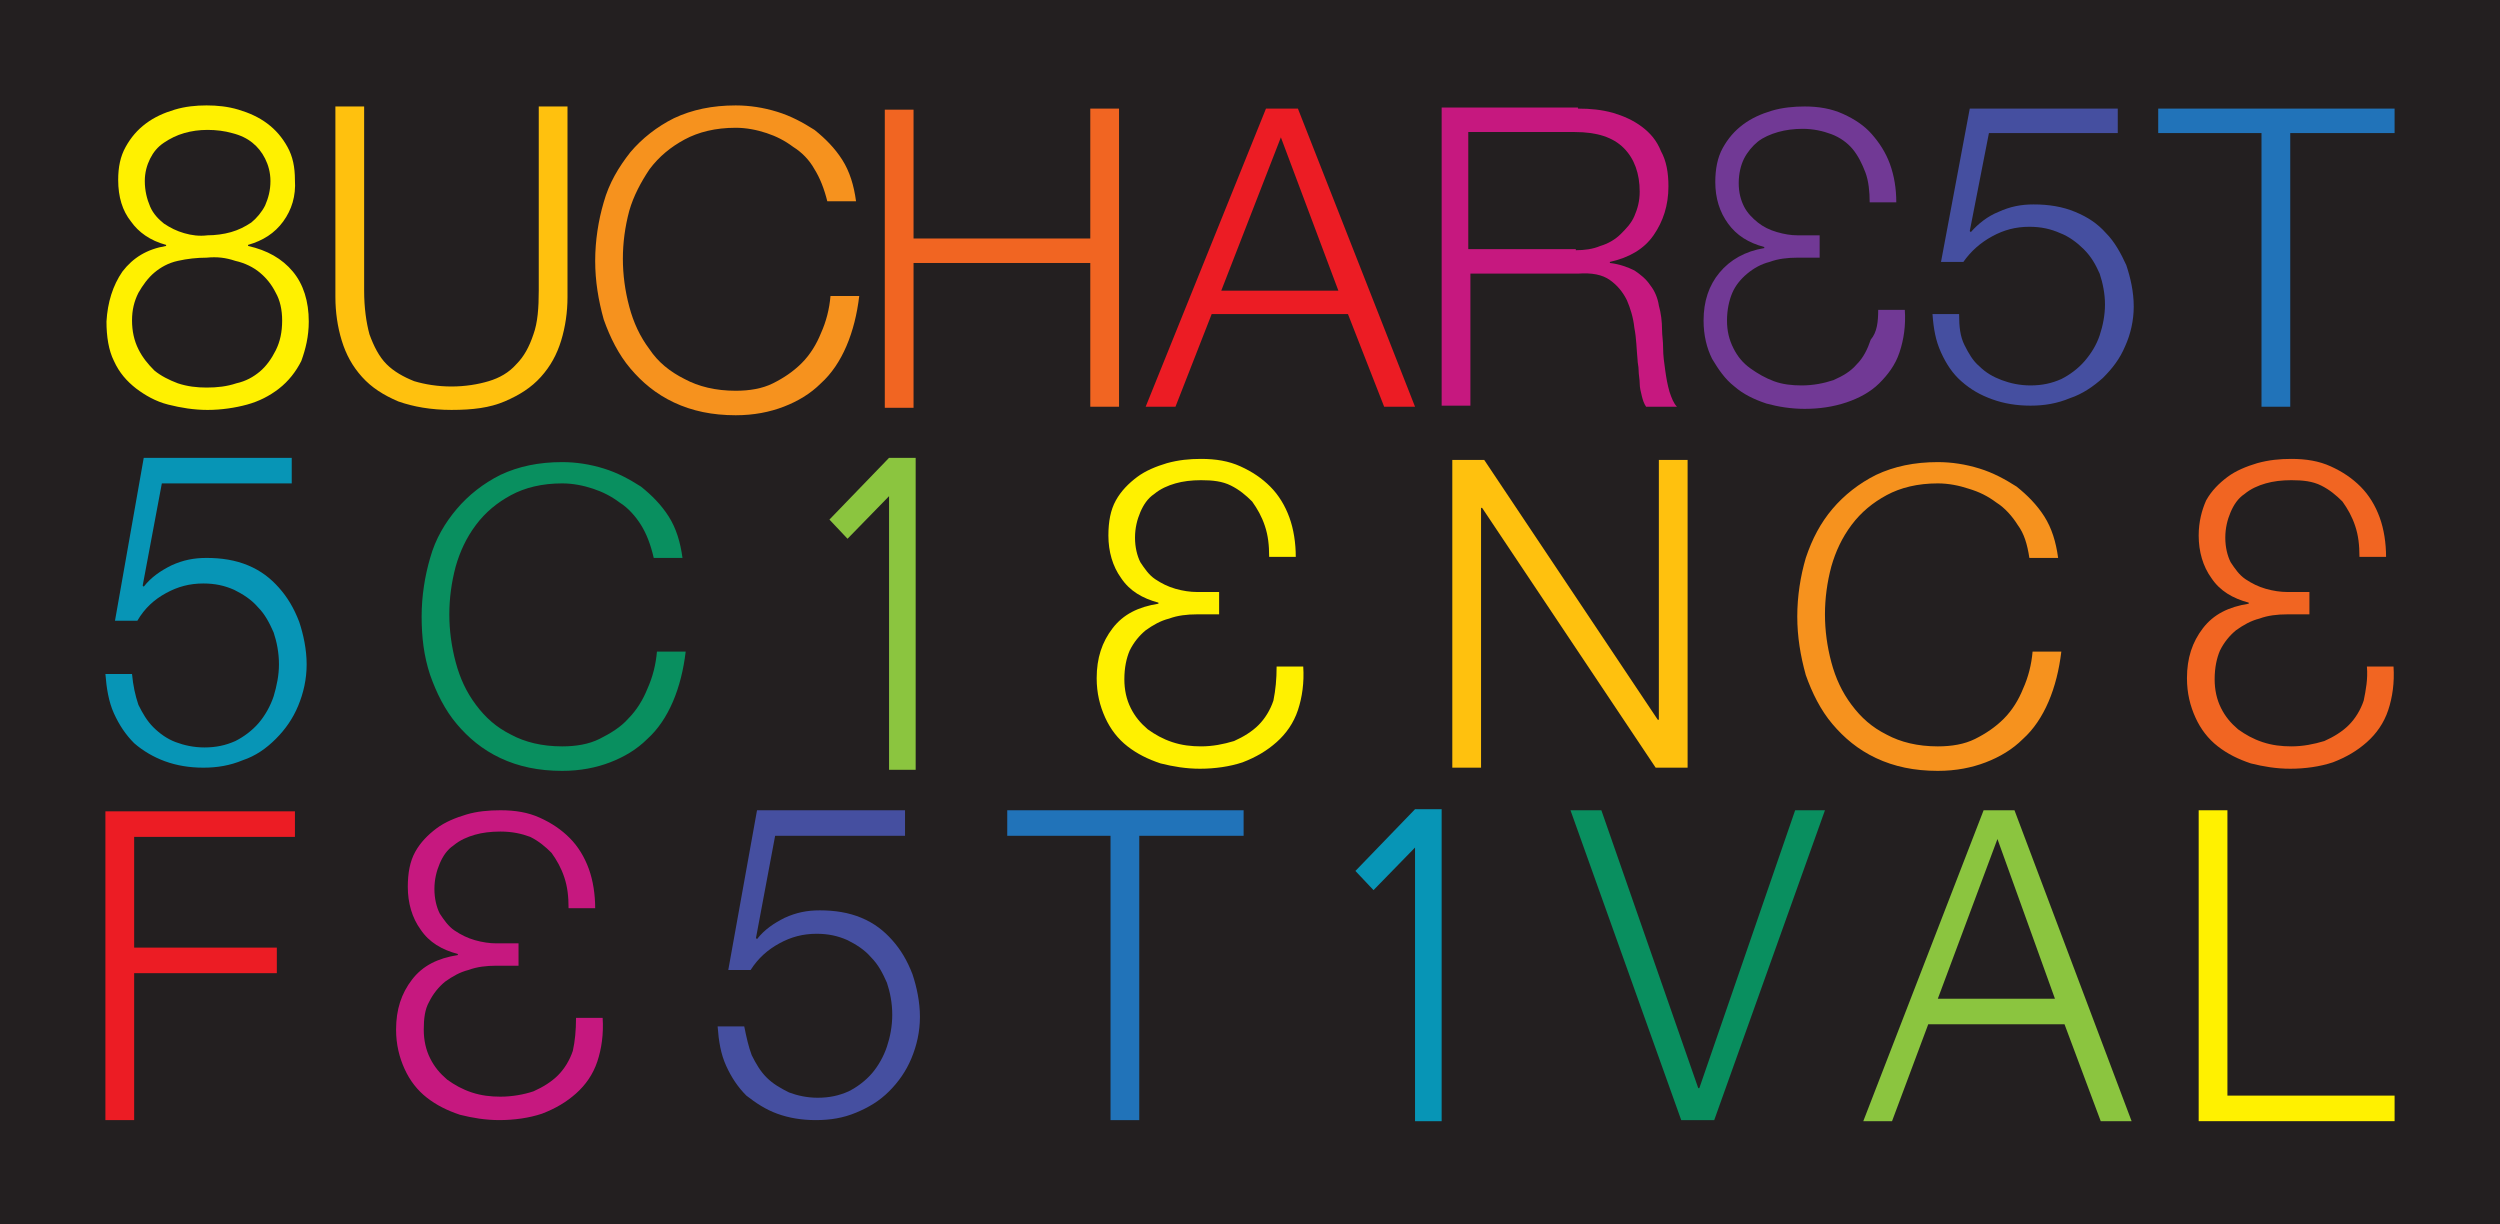 <?xml version="1.0" encoding="utf-8"?>
<!-- Generator: Adobe Illustrator 23.1.0, SVG Export Plug-In . SVG Version: 6.00 Build 0)  -->
<svg version="1.1" id="Layer_1" xmlns="http://www.w3.org/2000/svg" xmlns:xlink="http://www.w3.org/1999/xlink" x="0px" y="0px"
	 viewBox="0 0 234.8 115" style="enable-background:new 0 0 234.8 115;" xml:space="preserve">
<style type="text/css">
	.st0{fill:#231F20;}
	.st1{fill:#FFF100;}
	.st2{fill:#FFC10E;}
	.st3{fill:#F6921E;}
	.st4{fill:#F16522;}
	.st5{fill:#EC1C24;}
	.st6{fill:#C6187F;}
	.st7{fill:#713995;}
	.st8{fill:#454FA0;}
	.st9{fill:#2173B9;}
	.st10{fill:#0795B6;}
	.st11{fill:#098F5F;}
	.st12{fill:#8BC53F;}
</style>
<g>
	<rect x="0" class="st0" width="234.8" height="115"/>
	<path class="st1" d="M26.6,20.8c-0.8,1.1-1.9,1.8-3.3,2.2v0.1c1.8,0.4,3.2,1.2,4.2,2.4c1,1.2,1.5,2.8,1.5,4.7
		c0,1.4-0.3,2.6-0.7,3.7c-0.5,1-1.2,1.9-2.1,2.6c-0.9,0.7-1.9,1.2-3,1.5c-1.1,0.3-2.4,0.5-3.7,0.5c-1.3,0-2.5-0.2-3.7-0.5
		c-1.2-0.3-2.2-0.9-3-1.5c-0.9-0.7-1.6-1.5-2.1-2.6c-0.5-1-0.7-2.3-0.7-3.7c0.1-1.8,0.6-3.4,1.5-4.7c1-1.3,2.3-2.1,4.1-2.4V23
		c-1.5-0.4-2.6-1.2-3.3-2.2c-0.8-1-1.2-2.3-1.2-3.9c0-1.2,0.2-2.2,0.7-3.1c0.5-0.9,1.1-1.6,1.9-2.2c0.8-0.6,1.7-1,2.7-1.3
		c1-0.3,2-0.4,3-0.4c1,0,2,0.1,3,0.4c1,0.3,1.9,0.7,2.7,1.3c0.8,0.6,1.4,1.3,1.9,2.2c0.5,0.9,0.7,1.9,0.7,3.1
		C27.8,18.4,27.4,19.7,26.6,20.8z M22.2,36c0.9-0.2,1.6-0.6,2.2-1.1c0.6-0.5,1.1-1.2,1.5-2c0.4-0.8,0.6-1.7,0.6-2.8
		c0-1-0.2-1.9-0.6-2.6c-0.4-0.8-0.9-1.4-1.5-1.9c-0.6-0.5-1.4-0.9-2.3-1.1c-0.9-0.3-1.7-0.4-2.7-0.3c-0.9,0-1.8,0.1-2.7,0.3
		c-0.9,0.2-1.6,0.6-2.2,1.1c-0.6,0.5-1.1,1.2-1.5,1.9c-0.4,0.8-0.6,1.6-0.6,2.6c0,1,0.2,1.9,0.6,2.7c0.4,0.8,0.9,1.4,1.5,2
		c0.6,0.5,1.4,0.9,2.2,1.2c0.9,0.3,1.8,0.4,2.7,0.4C20.4,36.4,21.3,36.3,22.2,36z M21.7,21.8c0.7-0.2,1.3-0.5,1.9-0.9
		c0.5-0.4,1-1,1.3-1.6c0.3-0.7,0.5-1.4,0.5-2.3c0-0.8-0.2-1.5-0.5-2.1c-0.3-0.6-0.7-1.1-1.2-1.5c-0.5-0.4-1.1-0.7-1.9-0.9
		c-0.7-0.2-1.5-0.3-2.3-0.3c-0.8,0-1.5,0.1-2.2,0.3c-0.7,0.2-1.3,0.5-1.9,0.9c-0.6,0.4-1,0.9-1.3,1.5c-0.3,0.6-0.5,1.3-0.5,2.1
		c0,0.9,0.2,1.7,0.5,2.4c0.3,0.7,0.8,1.2,1.3,1.6c0.6,0.4,1.2,0.7,1.9,0.9c0.7,0.2,1.4,0.3,2.2,0.2C20.2,22.1,21,22,21.7,21.8z"/>
	<path class="st2" d="M34.2,10v17.3c0,1.6,0.2,3,0.5,4.1c0.4,1.1,0.9,2.1,1.6,2.8c0.7,0.7,1.6,1.2,2.6,1.6c1,0.3,2.2,0.5,3.5,0.5
		c1.3,0,2.5-0.2,3.5-0.5c1-0.3,1.9-0.8,2.6-1.6c0.7-0.7,1.2-1.6,1.6-2.8c0.4-1.1,0.5-2.5,0.5-4.1V10h2.7v17.9c0,1.4-0.2,2.8-0.6,4.1
		c-0.4,1.3-1,2.4-1.9,3.4c-0.9,1-2,1.7-3.4,2.3c-1.4,0.6-3,0.8-5,0.8c-1.9,0-3.6-0.3-5-0.8c-1.4-0.6-2.5-1.3-3.4-2.3
		c-0.9-1-1.5-2.1-1.9-3.4c-0.4-1.3-0.6-2.7-0.6-4.1V10H34.2z"/>
	<path class="st3" d="M76.5,15.9c-0.5-0.9-1.2-1.6-2-2.1c-0.8-0.6-1.6-1-2.5-1.3c-0.9-0.3-1.9-0.5-2.9-0.5c-1.9,0-3.5,0.4-4.8,1.1
		c-1.3,0.7-2.4,1.6-3.3,2.8c-0.8,1.2-1.5,2.5-1.9,3.9c-0.4,1.5-0.6,3-0.6,4.5c0,1.5,0.2,3,0.6,4.5c0.4,1.5,1,2.8,1.9,4
		c0.8,1.2,1.9,2.1,3.3,2.8c1.3,0.7,2.9,1.1,4.8,1.1c1.3,0,2.5-0.2,3.5-0.7c1-0.5,1.9-1.1,2.7-1.9c0.8-0.8,1.4-1.8,1.8-2.8
		c0.5-1.1,0.8-2.3,0.9-3.5h2.7c-0.2,1.7-0.6,3.3-1.2,4.7c-0.6,1.4-1.4,2.6-2.4,3.5c-1,1-2.2,1.7-3.5,2.2c-1.3,0.5-2.8,0.8-4.5,0.8
		c-2.2,0-4.1-0.4-5.8-1.2c-1.7-0.8-3-1.9-4.1-3.2c-1.1-1.3-1.9-2.9-2.5-4.6c-0.5-1.8-0.8-3.6-0.8-5.5c0-1.9,0.3-3.8,0.8-5.5
		c0.5-1.8,1.4-3.3,2.5-4.7c1.1-1.3,2.5-2.4,4.1-3.2c1.7-0.8,3.6-1.2,5.8-1.2c1.3,0,2.6,0.2,3.9,0.6c1.3,0.4,2.4,1,3.5,1.7
		c1,0.8,1.9,1.7,2.6,2.8c0.7,1.1,1.1,2.4,1.3,3.9h-2.7C77.4,17.7,77,16.7,76.5,15.9z"/>
	<path class="st4" d="M85.8,10.2v12.2h16.6V10.2h2.7v28h-2.7V24.7H85.8v13.6h-2.7v-28H85.8z"/>
	<path class="st5" d="M121.9,10.2l11,28H130l-3.4-8.7h-12.8l-3.4,8.7h-2.8l11.3-28H121.9z M125.7,27.3l-5.4-14.4l-5.6,14.4H125.7z"
		/>
	<path class="st6" d="M148.2,10.2c1.2,0,2.2,0.1,3.3,0.4c1,0.3,1.9,0.7,2.7,1.3c0.8,0.6,1.4,1.3,1.8,2.3c0.5,0.9,0.7,2,0.7,3.3
		c0,1.8-0.5,3.3-1.4,4.6c-0.9,1.3-2.3,2.1-4.1,2.5v0.1c0.9,0.1,1.7,0.4,2.3,0.7c0.6,0.4,1.1,0.8,1.5,1.4c0.4,0.5,0.7,1.2,0.8,1.9
		c0.2,0.7,0.3,1.5,0.3,2.3c0,0.5,0.1,1,0.1,1.7c0,0.7,0.1,1.4,0.2,2.1c0.1,0.7,0.2,1.3,0.4,2c0.2,0.6,0.4,1.1,0.7,1.4h-2.9
		c-0.2-0.3-0.3-0.6-0.4-1c-0.1-0.4-0.2-0.8-0.2-1.2c0-0.4-0.1-0.8-0.1-1.2c0-0.4-0.1-0.7-0.1-1c-0.1-1-0.1-2-0.3-3
		c-0.1-1-0.4-1.9-0.7-2.6c-0.4-0.8-0.9-1.4-1.6-1.9c-0.7-0.5-1.7-0.7-3-0.6h-10.1v12.4h-2.7v-28H148.2z M148,23.5
		c0.8,0,1.6-0.1,2.3-0.4c0.7-0.2,1.4-0.6,1.9-1.1c0.5-0.5,1-1,1.3-1.7c0.3-0.7,0.5-1.4,0.5-2.3c0-1.7-0.5-3.1-1.5-4.1
		c-1-1-2.5-1.5-4.6-1.5h-10v11H148z"/>
	<path class="st7" d="M176.4,29.1h2.5c0.1,1.5-0.1,2.8-0.5,4c-0.4,1.2-1.1,2.1-1.9,2.9c-0.8,0.8-1.9,1.4-3.1,1.8
		c-1.2,0.4-2.5,0.6-3.9,0.6c-1.3,0-2.5-0.2-3.6-0.5c-1.2-0.4-2.2-0.9-3-1.6c-0.9-0.7-1.5-1.6-2.1-2.6c-0.5-1-0.8-2.2-0.8-3.6
		c0-1.8,0.5-3.3,1.5-4.5c1-1.2,2.4-2,4.2-2.3v-0.1c-1.5-0.4-2.6-1.1-3.4-2.2c-0.8-1.1-1.2-2.4-1.2-3.9c0-1.2,0.2-2.3,0.7-3.2
		c0.5-0.9,1.1-1.6,1.9-2.2c0.8-0.6,1.7-1,2.7-1.3c1-0.3,2.1-0.4,3.1-0.4c1.3,0,2.5,0.2,3.6,0.7c1.1,0.5,2,1.1,2.7,1.9
		c0.7,0.8,1.3,1.7,1.7,2.8c0.4,1.1,0.6,2.3,0.6,3.6h-2.5c0-1-0.1-2-0.4-2.8c-0.3-0.8-0.7-1.6-1.2-2.2c-0.5-0.6-1.2-1.1-2-1.4
		c-0.8-0.3-1.7-0.5-2.7-0.5c-0.8,0-1.6,0.1-2.3,0.3c-0.7,0.2-1.4,0.5-1.9,0.9c-0.5,0.4-1,1-1.3,1.6c-0.3,0.6-0.5,1.4-0.5,2.3
		c0,0.9,0.2,1.6,0.5,2.2c0.3,0.6,0.8,1.1,1.3,1.5c0.5,0.4,1.1,0.7,1.8,0.9c0.7,0.2,1.3,0.3,1.9,0.3h2.1v2.1h-2.1
		c-0.9,0-1.8,0.1-2.6,0.4c-0.8,0.2-1.5,0.6-2.1,1.1c-0.6,0.5-1.1,1.1-1.4,1.8c-0.3,0.7-0.5,1.6-0.5,2.6c0,1,0.2,1.8,0.6,2.6
		c0.4,0.8,0.9,1.4,1.6,1.9c0.7,0.5,1.4,0.9,2.2,1.2c0.8,0.3,1.7,0.4,2.6,0.4c1.1,0,2.1-0.2,3-0.5c0.9-0.4,1.6-0.8,2.2-1.5
		c0.6-0.6,1-1.4,1.3-2.3C176.3,31.2,176.4,30.2,176.4,29.1z"/>
	<path class="st8" d="M184.5,32.4c0.4,0.8,0.8,1.5,1.4,2c0.6,0.6,1.3,1,2.1,1.3c0.8,0.3,1.7,0.5,2.7,0.5c1.1,0,2-0.2,2.9-0.6
		c0.8-0.4,1.6-1,2.2-1.7c0.6-0.7,1.1-1.5,1.4-2.4c0.3-0.9,0.5-1.9,0.5-2.9c0-1-0.2-2-0.5-2.9c-0.4-0.9-0.8-1.6-1.5-2.3
		c-0.6-0.6-1.4-1.2-2.2-1.5c-0.9-0.4-1.8-0.6-2.9-0.6c-1.3,0-2.4,0.3-3.5,0.9c-1.1,0.6-2,1.4-2.7,2.4h-2.1l2.7-14.4h13.9v2.3h-12.1
		l-1.8,9.2l0.1,0.1c0.7-0.8,1.6-1.5,2.6-1.9c1.1-0.5,2.1-0.7,3.3-0.7c1.4,0,2.7,0.2,3.9,0.7c1.2,0.5,2.1,1.1,2.9,2
		c0.8,0.8,1.4,1.9,1.9,3c0.4,1.2,0.7,2.5,0.7,3.9c0,1.3-0.3,2.6-0.8,3.7c-0.5,1.2-1.2,2.1-2.1,3c-0.9,0.8-1.9,1.5-3.1,1.9
		c-1.2,0.5-2.4,0.7-3.7,0.7c-1.3,0-2.5-0.2-3.6-0.6c-1.1-0.4-2-0.9-2.9-1.7c-0.8-0.7-1.4-1.6-1.9-2.7c-0.5-1.1-0.7-2.2-0.8-3.6h2.5
		C184,30.7,184.1,31.6,184.5,32.4z"/>
	<path class="st9" d="M224.9,10.2v2.3h-9.8v25.7h-2.7V12.5h-9.7v-2.3H224.9z"/>
	<path class="st4" d="M222.3,62.6h2.5c0.1,1.5-0.1,2.9-0.5,4.1c-0.4,1.2-1.1,2.2-2,3c-0.9,0.8-1.9,1.4-3.2,1.9
		c-1.2,0.4-2.6,0.6-4,0.6c-1.3,0-2.5-0.2-3.7-0.5c-1.2-0.4-2.2-0.9-3.1-1.6c-0.9-0.7-1.6-1.6-2.1-2.7c-0.5-1.1-0.8-2.3-0.8-3.7
		c0-1.9,0.5-3.4,1.5-4.7c1-1.3,2.4-2,4.3-2.3v-0.1c-1.5-0.4-2.7-1.1-3.5-2.3c-0.8-1.1-1.2-2.5-1.2-4c0-1.3,0.3-2.4,0.7-3.3
		c0.5-0.9,1.2-1.6,2-2.2c0.8-0.6,1.8-1,2.8-1.3c1.1-0.3,2.1-0.4,3.2-0.4c1.4,0,2.6,0.2,3.7,0.7c1.1,0.5,2,1.1,2.8,1.9
		c0.8,0.8,1.4,1.8,1.8,2.9c0.4,1.1,0.6,2.4,0.6,3.7h-2.5c0-1.1-0.1-2-0.4-2.9c-0.3-0.9-0.7-1.6-1.2-2.3c-0.6-0.6-1.2-1.1-2-1.5
		c-0.8-0.4-1.7-0.5-2.8-0.5c-0.9,0-1.7,0.1-2.4,0.3c-0.7,0.2-1.4,0.5-2,1c-0.6,0.4-1,1-1.3,1.7c-0.3,0.7-0.5,1.5-0.5,2.4
		c0,0.9,0.2,1.7,0.5,2.3c0.4,0.6,0.8,1.2,1.4,1.6c0.6,0.4,1.2,0.7,1.9,0.9c0.7,0.2,1.4,0.3,2,0.3h2.1v2.1h-2.1
		c-0.9,0-1.8,0.1-2.6,0.4c-0.8,0.2-1.5,0.6-2.2,1.1c-0.6,0.5-1.1,1.1-1.5,1.9c-0.3,0.7-0.5,1.6-0.5,2.7c0,1,0.2,1.9,0.6,2.7
		c0.4,0.8,0.9,1.4,1.6,2c0.7,0.5,1.4,0.9,2.3,1.2c0.9,0.3,1.8,0.4,2.7,0.4c1.1,0,2.1-0.2,3.1-0.5c0.9-0.4,1.7-0.9,2.3-1.5
		c0.6-0.6,1.1-1.4,1.4-2.3C222.2,64.8,222.4,63.8,222.3,62.6z"/>
	<path class="st1" d="M119.9,62.6h2.5c0.1,1.5-0.1,2.9-0.5,4.1c-0.4,1.2-1.1,2.2-2,3c-0.9,0.8-1.9,1.4-3.2,1.9
		c-1.2,0.4-2.6,0.6-4,0.6c-1.3,0-2.5-0.2-3.7-0.5c-1.2-0.4-2.2-0.9-3.1-1.6c-0.9-0.7-1.6-1.6-2.1-2.7c-0.5-1.1-0.8-2.3-0.8-3.7
		c0-1.9,0.5-3.4,1.5-4.7c1-1.3,2.4-2,4.3-2.3v-0.1c-1.5-0.4-2.7-1.1-3.5-2.3c-0.8-1.1-1.2-2.5-1.2-4c0-1.3,0.2-2.4,0.7-3.3
		c0.5-0.9,1.2-1.6,2-2.2c0.8-0.6,1.8-1,2.8-1.3c1.1-0.3,2.1-0.4,3.2-0.4c1.4,0,2.6,0.2,3.7,0.7c1.1,0.5,2,1.1,2.8,1.9
		c0.8,0.8,1.4,1.8,1.8,2.9c0.4,1.1,0.6,2.4,0.6,3.7h-2.5c0-1.1-0.1-2-0.4-2.9c-0.3-0.9-0.7-1.6-1.2-2.3c-0.6-0.6-1.2-1.1-2-1.5
		c-0.8-0.4-1.7-0.5-2.8-0.5c-0.9,0-1.7,0.1-2.4,0.3c-0.7,0.2-1.4,0.5-2,1c-0.6,0.4-1,1-1.3,1.7c-0.3,0.7-0.5,1.5-0.5,2.4
		c0,0.9,0.2,1.7,0.5,2.3c0.4,0.6,0.8,1.2,1.4,1.6c0.6,0.4,1.2,0.7,1.9,0.9c0.7,0.2,1.4,0.3,2,0.3h2.1v2.1h-2.1
		c-0.9,0-1.8,0.1-2.6,0.4c-0.8,0.2-1.5,0.6-2.2,1.1c-0.6,0.5-1.1,1.1-1.5,1.9c-0.3,0.7-0.5,1.6-0.5,2.7c0,1,0.2,1.9,0.6,2.7
		c0.4,0.8,0.9,1.4,1.6,2c0.7,0.5,1.4,0.9,2.3,1.2c0.9,0.3,1.8,0.4,2.7,0.4c1.1,0,2.1-0.2,3.1-0.5c0.9-0.4,1.7-0.9,2.3-1.5
		c0.6-0.6,1.1-1.4,1.4-2.3C119.8,64.8,119.9,63.8,119.9,62.6z"/>
	<path class="st10" d="M13,66.2c0.4,0.8,0.8,1.5,1.4,2.1c0.6,0.6,1.3,1.1,2.1,1.4c0.8,0.3,1.7,0.5,2.7,0.5c1.1,0,2-0.2,2.9-0.6
		c0.8-0.4,1.6-1,2.2-1.7c0.6-0.7,1.1-1.6,1.4-2.5c0.3-1,0.5-2,0.5-3c0-1.1-0.2-2.1-0.5-3c-0.4-0.9-0.8-1.7-1.5-2.4
		c-0.6-0.7-1.4-1.2-2.2-1.6c-0.9-0.4-1.8-0.6-2.9-0.6c-1.3,0-2.4,0.3-3.5,0.9c-1.1,0.6-2,1.4-2.7,2.6h-2.1L13.5,43h13.9v2.4H15.2
		l-1.8,9.6l0.1,0.1c0.7-0.9,1.6-1.5,2.6-2c1.1-0.5,2.1-0.7,3.3-0.7c1.4,0,2.7,0.2,3.9,0.7c1.2,0.5,2.1,1.2,2.9,2.1
		c0.8,0.9,1.4,1.9,1.9,3.2c0.4,1.2,0.7,2.6,0.7,4c0,1.4-0.3,2.7-0.8,3.9c-0.5,1.2-1.2,2.2-2.1,3.1c-0.9,0.9-1.9,1.6-3.1,2
		c-1.2,0.5-2.4,0.7-3.7,0.7c-1.3,0-2.5-0.2-3.6-0.6c-1.1-0.4-2.1-1-2.9-1.7c-0.8-0.8-1.4-1.7-1.9-2.8c-0.5-1.1-0.7-2.4-0.8-3.7h2.5
		C12.5,64.4,12.7,65.3,13,66.2z"/>
	<path class="st11" d="M60.2,49.3c-0.5-0.8-1.2-1.6-2-2.1c-0.8-0.6-1.6-1-2.5-1.3c-0.9-0.3-1.9-0.5-2.9-0.5c-1.9,0-3.5,0.4-4.8,1.1
		c-1.3,0.7-2.4,1.6-3.3,2.8c-0.9,1.2-1.5,2.5-1.9,3.9c-0.4,1.5-0.6,3-0.6,4.5c0,1.5,0.2,3,0.6,4.5c0.4,1.5,1,2.8,1.9,4
		c0.9,1.2,1.9,2.1,3.3,2.8c1.3,0.7,2.9,1.1,4.8,1.1c1.3,0,2.5-0.2,3.5-0.7c1-0.5,2-1.1,2.7-1.9c0.8-0.8,1.4-1.8,1.8-2.8
		c0.5-1.1,0.8-2.3,0.9-3.5h2.7c-0.2,1.7-0.6,3.3-1.2,4.7c-0.6,1.4-1.4,2.6-2.4,3.5c-1,1-2.2,1.7-3.5,2.2c-1.3,0.5-2.8,0.8-4.5,0.8
		c-2.2,0-4.1-0.4-5.8-1.2c-1.7-0.8-3-1.9-4.1-3.2c-1.1-1.3-1.9-2.9-2.5-4.6c-0.6-1.8-0.8-3.6-0.8-5.5c0-1.9,0.3-3.8,0.8-5.5
		c0.5-1.8,1.4-3.3,2.5-4.6c1.1-1.3,2.5-2.4,4.1-3.2c1.7-0.8,3.6-1.2,5.8-1.2c1.3,0,2.6,0.2,3.9,0.6c1.3,0.4,2.4,1,3.5,1.7
		c1,0.8,1.9,1.7,2.6,2.8c0.7,1.1,1.1,2.4,1.3,3.9h-2.7C61.1,51.1,60.7,50.1,60.2,49.3z"/>
	<path class="st2" d="M139.4,43.2l16.3,24.4h0.1V43.2h2.7v28.9h-3l-16.3-24.4h-0.1v24.4h-2.7V43.2H139.4z"/>
	<path class="st3" d="M189.5,49.3c-0.5-0.8-1.2-1.6-2-2.1c-0.8-0.6-1.6-1-2.6-1.3c-0.9-0.3-1.9-0.5-2.9-0.5c-1.9,0-3.5,0.4-4.8,1.1
		c-1.3,0.7-2.4,1.6-3.3,2.8c-0.9,1.2-1.5,2.5-1.9,3.9c-0.4,1.5-0.6,3-0.6,4.5c0,1.5,0.2,3,0.6,4.5c0.4,1.5,1,2.8,1.9,4
		c0.9,1.2,1.9,2.1,3.3,2.8c1.3,0.7,2.9,1.1,4.8,1.1c1.3,0,2.5-0.2,3.5-0.7c1-0.5,1.9-1.1,2.7-1.9c0.8-0.8,1.4-1.8,1.8-2.8
		c0.5-1.1,0.8-2.3,0.9-3.5h2.7c-0.2,1.7-0.6,3.3-1.2,4.7c-0.6,1.4-1.4,2.6-2.4,3.5c-1,1-2.2,1.7-3.5,2.2c-1.3,0.5-2.8,0.8-4.5,0.8
		c-2.2,0-4.1-0.4-5.8-1.2c-1.7-0.8-3-1.9-4.1-3.2c-1.1-1.3-1.9-2.9-2.5-4.6c-0.5-1.8-0.8-3.6-0.8-5.5c0-1.9,0.3-3.8,0.8-5.5
		c0.6-1.8,1.4-3.3,2.5-4.6c1.1-1.3,2.5-2.4,4.1-3.2c1.7-0.8,3.6-1.2,5.8-1.2c1.3,0,2.6,0.2,3.9,0.6c1.3,0.4,2.4,1,3.5,1.7
		c1,0.8,1.9,1.7,2.6,2.8c0.7,1.1,1.1,2.4,1.3,3.9h-2.7C190.4,51.1,190.1,50.1,189.5,49.3z"/>
	<polygon class="st12" points="83.5,43 83.5,43 77.9,48.8 79.6,50.6 83.5,46.6 83.5,72.3 86,72.3 86,43 	"/>
	<path class="st8" d="M70.6,99.1c0.4,0.8,0.8,1.5,1.4,2.1c0.6,0.6,1.3,1,2.1,1.4c0.8,0.3,1.7,0.5,2.7,0.5c1.1,0,2-0.2,2.9-0.6
		c0.8-0.4,1.6-1,2.2-1.7c0.6-0.7,1.1-1.6,1.4-2.5c0.3-0.9,0.5-1.9,0.5-3c0-1.1-0.2-2.1-0.5-3c-0.4-0.9-0.8-1.7-1.5-2.4
		c-0.6-0.7-1.4-1.2-2.2-1.6c-0.9-0.4-1.8-0.6-2.9-0.6c-1.3,0-2.4,0.3-3.5,0.9c-1.1,0.6-2,1.4-2.7,2.5h-2.1l2.7-15H85v2.4H72.8
		L71,88.1l0.1,0.1c0.7-0.9,1.6-1.5,2.6-2c1.1-0.5,2.1-0.7,3.3-0.7c1.4,0,2.7,0.2,3.9,0.7c1.2,0.5,2.1,1.2,2.9,2.1
		c0.8,0.9,1.4,1.9,1.9,3.2c0.4,1.2,0.7,2.6,0.7,4c0,1.4-0.3,2.7-0.8,3.9c-0.5,1.2-1.2,2.2-2.1,3.1c-0.9,0.9-1.9,1.5-3.1,2
		c-1.2,0.5-2.4,0.7-3.8,0.7c-1.3,0-2.5-0.2-3.6-0.6c-1.1-0.4-2-1-2.9-1.7c-0.8-0.8-1.4-1.7-1.9-2.8c-0.5-1.1-0.7-2.3-0.8-3.7h2.5
		C70.1,97.4,70.3,98.3,70.6,99.1z"/>
	<path class="st9" d="M116.8,76.1v2.4H107v26.7h-2.7V78.5h-9.7v-2.4H116.8z"/>
	<path class="st5" d="M27.7,76.2v2.4H12.6V89H26v2.4H12.6v13.8H9.9v-29H27.7z"/>
	<path class="st11" d="M150.4,76.1l9.1,26.1h0.1l9-26.1h2.8L161,105.2h-3.1l-10.4-29.1H150.4z"/>
	<path class="st12" d="M189.2,76.1l11,29.2h-2.9l-3.4-9.1h-12.8l-3.4,9.1H175l11.3-29.2H189.2z M193,93.8l-5.4-15l-5.6,15H193z"/>
	<path class="st1" d="M209.2,76.1v26.8h15.7v2.4h-18.4V76.1H209.2z"/>
	<path class="st6" d="M54.1,95.6h2.5c0.1,1.5-0.1,2.9-0.5,4.1c-0.4,1.2-1.1,2.2-2,3c-0.9,0.8-1.9,1.4-3.2,1.9
		c-1.2,0.4-2.6,0.6-4,0.6c-1.3,0-2.5-0.2-3.7-0.5c-1.2-0.4-2.2-0.9-3.1-1.6c-0.9-0.7-1.6-1.6-2.1-2.7c-0.5-1.1-0.8-2.3-0.8-3.7
		c0-1.9,0.5-3.4,1.5-4.7c1-1.3,2.4-2,4.3-2.3v-0.1c-1.5-0.4-2.7-1.1-3.5-2.3c-0.8-1.1-1.2-2.5-1.2-4c0-1.3,0.2-2.4,0.7-3.3
		c0.5-0.9,1.2-1.6,2-2.2c0.8-0.6,1.8-1,2.8-1.3c1-0.3,2.1-0.4,3.2-0.4c1.4,0,2.6,0.2,3.7,0.7c1.1,0.5,2,1.1,2.8,1.9
		c0.8,0.8,1.4,1.8,1.8,2.9c0.4,1.1,0.6,2.4,0.6,3.7h-2.5c0-1.1-0.1-2-0.4-2.9c-0.3-0.9-0.7-1.6-1.2-2.3c-0.6-0.6-1.2-1.1-2-1.5
		c-0.8-0.3-1.7-0.5-2.8-0.5c-0.9,0-1.7,0.1-2.4,0.3c-0.7,0.2-1.4,0.5-2,1c-0.6,0.4-1,1-1.3,1.7c-0.3,0.7-0.5,1.5-0.5,2.4
		c0,0.9,0.2,1.7,0.5,2.3c0.4,0.6,0.8,1.2,1.4,1.6c0.6,0.4,1.2,0.7,1.9,0.9c0.7,0.2,1.4,0.3,2,0.3h2.1v2.1h-2.1
		c-0.9,0-1.8,0.1-2.6,0.4c-0.8,0.2-1.5,0.6-2.2,1.1c-0.6,0.5-1.1,1.1-1.5,1.9c-0.4,0.7-0.5,1.6-0.5,2.6c0,1,0.2,1.9,0.6,2.7
		c0.4,0.8,0.9,1.4,1.6,2c0.7,0.5,1.4,0.9,2.3,1.2c0.9,0.3,1.8,0.4,2.7,0.4c1.1,0,2.2-0.2,3.1-0.5c0.9-0.4,1.7-0.9,2.3-1.5
		c0.6-0.6,1.1-1.4,1.4-2.3C54,97.8,54.1,96.8,54.1,95.6z"/>
	<polygon class="st10" points="132.9,76 132.9,76 127.3,81.8 129,83.6 132.9,79.6 132.9,105.3 135.4,105.3 135.4,76 	"/>
</g>
</svg>
